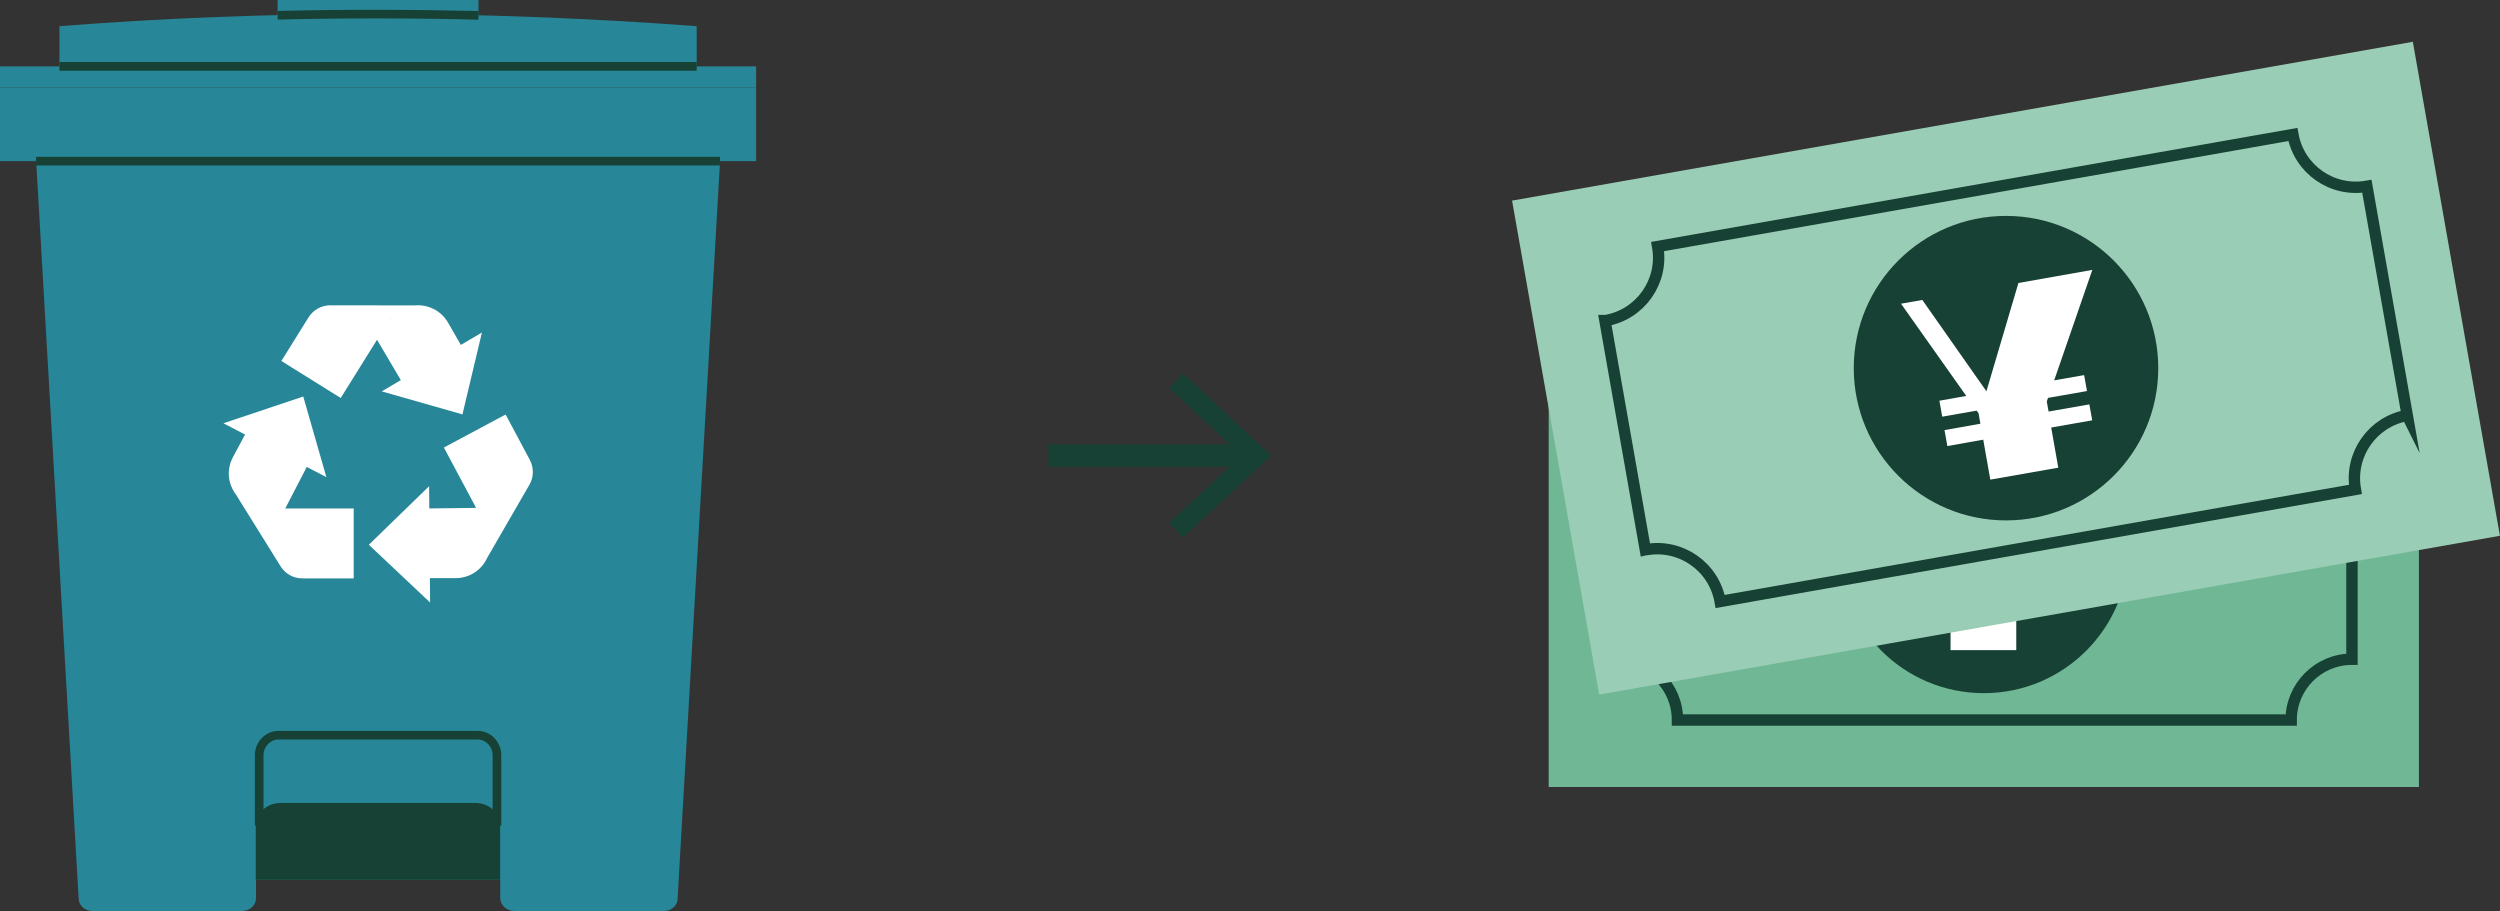 <?xml version="1.0" encoding="UTF-8"?>
<svg id="Layer_2" data-name="Layer 2" xmlns="http://www.w3.org/2000/svg" viewBox="0 0 219.54 80">
  <rect x="0" y="0" width="219.54" height="80" fill="#333333" stroke="none"/>
  <defs>
    <style>
      .cls-1 {
        fill: #fff;
      }

      .cls-2 {
        fill: none;
        stroke: #174134;
        stroke-miterlimit: 10;
      }

      .cls-3 {
        fill: #9acdb5;
      }

      .cls-4 {
        fill: #278798;
      }

      .cls-5 {
        fill: #6fb795;
      }

      .cls-6 {
        fill: #174134;
      }
    </style>
  </defs>
  <g id="image">
    <g>
      <g>
        <rect class="cls-6" x="92.06" y="39.02" width="17.65" height="1.96"/>
        <polygon class="cls-6" points="103.88 47.2 102.68 45.91 109.04 40 102.68 34.09 103.88 32.8 111.62 40 103.88 47.2"/>
      </g>
      <g>
        <path class="cls-4" d="M2.95,10.21l3.96,68.75c.03.58.57,1.04,1.21,1.04h13.13c.68,0,1.23-.5,1.23-1.11v-1.63h21.45v1.6c0,.63.56,1.14,1.26,1.14h13.11c.64,0,1.17-.45,1.2-1.03l3.96-68.76H2.95Z"/>
        <path class="cls-6" d="M41.74,70.51h-17.09c-1.21,0-2.19.89-2.19,1.98v4.77h21.46v-4.77c0-1.1-.98-1.98-2.19-1.98Z"/>
        <rect class="cls-4" y="7.69" width="66.4" height="6.46"/>
        <rect class="cls-4" y="5.83" width="66.4" height="1.86"/>
        <rect class="cls-4" x="24.38" width="17.64" height="2.16"/>
        <path class="cls-4" d="M61.18,5.83H5.22v-3.53c18.22-1.43,36.87-1.43,55.96,0v3.53Z"/>
        <path class="cls-6" d="M42.01,1.73c-5.88-.15-11.81-.15-17.62-.01l-.02-.76c5.82-.14,11.76-.13,17.66.01l-.02.76Z"/>
        <rect class="cls-6" x="3.17" y="13.77" width="60.06" height=".76"/>
        <rect class="cls-6" x="5.22" y="5.45" width="55.96" height=".76"/>
        <g>
          <path class="cls-1" d="M26.93,41l1.73.9-2.03-7.08-7.01,2.35,1.9.99-1.06,1.98c-.61,1.13-.42,2.39.26,3.29h0s3.92,6.3,3.92,6.3c.41.66,1.13,1.06,1.9,1.06h4.52v-6.14h-6.01l1.89-3.65Z"/>
          <path class="cls-1" d="M33.11,29.84l1-1.61c.07-.12.15-.22.24-.33-.08.1-.16.21-.24.33l-1,1.61,2.09,3.54-1.68.99,7.09,2.02,1.71-7.19-1.85,1.09-1.12-1.95c-.64-1.11-1.81-1.62-2.93-1.52h0s-7.42-.01-7.42-.01c-.77,0-1.49.4-1.9,1.05l-2.39,3.84,5.21,3.25,3.18-5.1Z"/>
          <path class="cls-1" d="M46.53,40.39l-2.13-3.99-5.42,2.9,2.83,5.3h0l-4.11.05-.02-1.95-5.29,5.14,5.38,5.07-.02-2.14h2.25c1.28,0,2.31-.75,2.78-1.78h0s3.71-6.42,3.71-6.42c.39-.67.4-1.49.04-2.17Z"/>
        </g>
        <path class="cls-6" d="M44.02,72.49h-.76v-6.17c0-.76-.6-1.38-1.33-1.38h-17.46c-.73,0-1.33.62-1.33,1.38v6.17h-.76v-6.17c0-1.18.94-2.14,2.09-2.14h17.46c1.15,0,2.09.96,2.09,2.14v6.17Z"/>
      </g>
      <g>
        <g>
          <rect class="cls-5" x="136" y="27.2" width="76.42" height="41.91"/>
          <path class="cls-2" d="M206.54,57.88v-19.45c-2.95,0-5.34-2.39-5.34-5.34h-53.89c0,2.95-2.39,5.34-5.34,5.34-.02,0-.05,0-.07,0v19.46s.05,0,.07,0c2.95,0,5.34,2.39,5.34,5.34h53.89c0-2.95,2.39-5.34,5.34-5.34Z"/>
          <circle class="cls-6" cx="174.21" cy="48.15" r="12.72"/>
          <path class="cls-1" d="M177.06,53.7v3.39h-5.77v-3.39h-3.04v-1.36h3.04v-.89l-.12-.24h-2.92v-1.36s2.28,0,2.28,0l-4.03-8.53h1.81l3.95,8.45,4.21-8.45h6.27l-4.74,8.53h2.54v1.36h-3.3l-.16.28v.85h3.46v1.36h-3.46Z"/>
        </g>
        <g>
          <rect class="cls-3" x="136" y="10.31" width="80.32" height="44.05" transform="translate(-2.94 31.08) rotate(-10)"/>
          <path class="cls-2" d="M211.4,36.5l-3.55-20.14c-3.05.54-5.96-1.5-6.5-4.55l-55.78,9.84c.54,3.05-1.5,5.96-4.55,6.5-.03,0-.05,0-.08,0l3.55,20.14s.05-.01.07-.02c3.05-.54,5.96,1.5,6.5,4.55l55.78-9.84c-.54-3.05,1.5-5.96,4.55-6.5Z"/>
          <circle class="cls-6" cx="176.16" cy="32.33" r="13.37"/>
          <path class="cls-1" d="M180.13,37.56l.62,3.51-5.97,1.05-.62-3.51-3.15.56-.25-1.4,3.15-.56-.16-.92-.17-.23-3.02.53-.25-1.4,2.36-.42-5.73-8.1,1.87-.33,5.63,8.02,2.81-9.51,6.49-1.15-3.35,9.7,2.63-.46.25,1.4-3.42.6-.11.32.16.88,3.58-.63.25,1.4-3.58.63Z"/>
        </g>
      </g>
    </g>
  </g>
</svg>